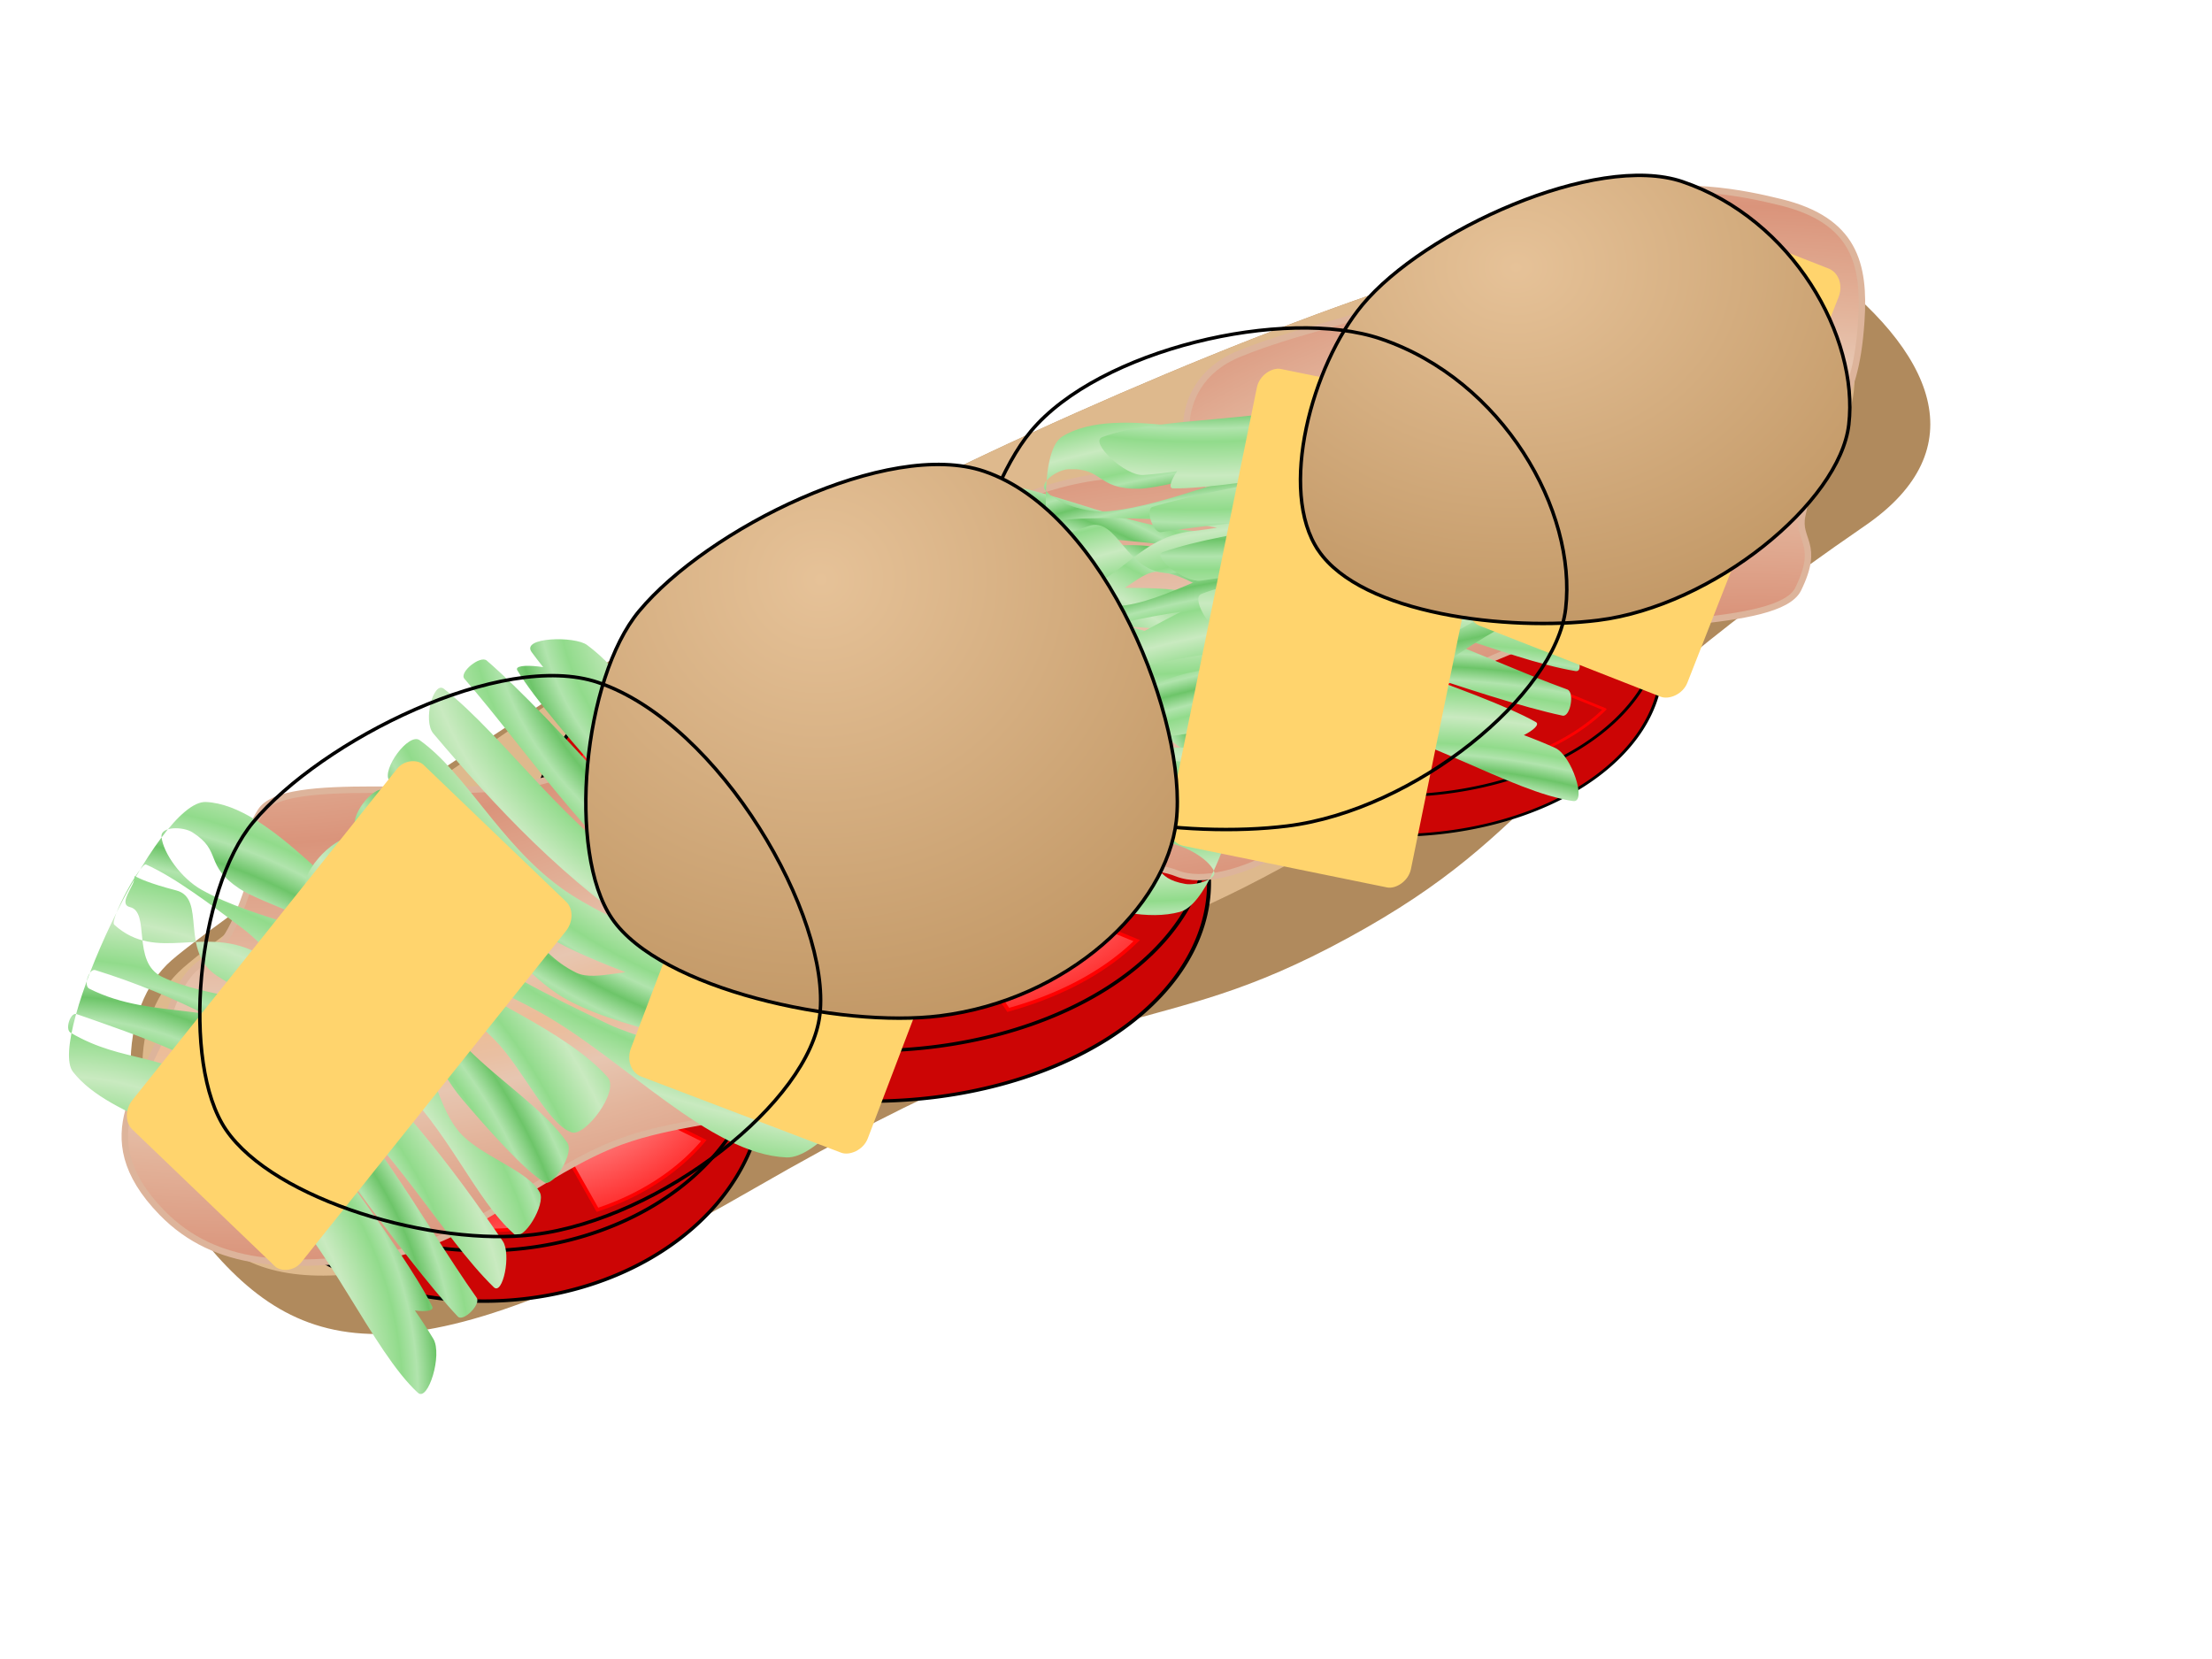 <?xml version="1.0" encoding="UTF-8"?>
<svg width="853.333" height="640" xmlns="http://www.w3.org/2000/svg" xmlns:svg="http://www.w3.org/2000/svg" xmlns:xlink="http://www.w3.org/1999/xlink">
 <defs>
  <linearGradient id="linearGradient2260">
   <stop stop-color="#e6c298" offset="0" id="stop2261"/>
   <stop stop-color="#c29866" offset="1" id="stop2265"/>
  </linearGradient>
  <linearGradient id="linearGradient2227">
   <stop stop-color="#c9eac0" offset="0" id="stop2228"/>
   <stop stop-color="#91db8b" offset="0.532" id="stop2233"/>
   <stop stop-color="#b1e4ad" offset="0.736" id="stop2234"/>
   <stop stop-color="#6dc569" offset="1" id="stop2232"/>
  </linearGradient>
  <linearGradient id="linearGradient1589">
   <stop stop-color="#da947b" offset="0" id="stop1590"/>
   <stop stop-color="#e3b49b" offset="0.5" id="stop1594"/>
   <stop stop-color="#e7c6b1" offset="0.75" id="stop1595"/>
   <stop stop-color="#e9bfa2" offset="0.875" id="stop1596"/>
   <stop stop-color="#ecbd98" offset="1" id="stop1591"/>
  </linearGradient>
  <linearGradient id="linearGradient2175">
   <stop stop-color="#ff2e2e" offset="0" id="stop2176"/>
   <stop stop-color="#ff9090" offset="1" id="stop2177"/>
  </linearGradient>
  <radialGradient xlink:href="#linearGradient2175" spreadMethod="reflect" r="0.515" id="radialGradient2174" fy="0.966" fx="0.154" cy="0.959" cx="0.15"/>
  <radialGradient xlink:href="#linearGradient2175" spreadMethod="reflect" r="0.52" id="radialGradient2800" fy="0.712" fx="0.005" cy="0.706" cx="0.003"/>
  <radialGradient xlink:href="#linearGradient2175" spreadMethod="reflect" r="0.46" id="radialGradient2808" fy="0.929" fx="0.672" cy="0.941" cx="0.679"/>
  <radialGradient xlink:href="#linearGradient2175" spreadMethod="reflect" r="0.46" id="radialGradient2810" fy="0.753" fx="0.927" cy="0.765" cx="0.923"/>
  <radialGradient xlink:href="#linearGradient2175" spreadMethod="reflect" r="0.435" id="radialGradient2812" fy="0.206" fx="1" cy="0.2" cx="0.994"/>
  <radialGradient xlink:href="#linearGradient2175" spreadMethod="reflect" r="0.435" id="radialGradient2814" fy="0.035" fx="0.686" cy="0.03" cx="0.679"/>
  <radialGradient xlink:href="#linearGradient2175" spreadMethod="reflect" r="0.52" id="radialGradient2817" fy="0.012" fx="0.21" cy="0.006" cx="0.199"/>
  <radialGradient xlink:href="#linearGradient1589" spreadMethod="reflect" r="0.375" id="radialGradient1597" fy="-0.513" fx="0.207" cy="-0.513" cx="0.207"/>
  <radialGradient xlink:href="#linearGradient1589" spreadMethod="reflect" r="0.377" id="radialGradient1601" fy="1.547" fx="0.862" cy="1.532" cx="0.855"/>
  <radialGradient xlink:href="#linearGradient1589" spreadMethod="reflect" r="0.375" id="radialGradient2224" fy="1.553" fx="0.841" cy="1.553" cx="0.837"/>
  <radialGradient xlink:href="#linearGradient2227" spreadMethod="reflect" r="0.132" id="radialGradient2236" fy="0.987" fx="0.022" cy="0.987" cx="0.022"/>
  <radialGradient xlink:href="#linearGradient2227" spreadMethod="reflect" r="0.132" id="radialGradient2238" fy="-0.117" fx="1.014" cy="-0.114" cx="1.007"/>
  <radialGradient xlink:href="#linearGradient2227" spreadMethod="reflect" r="0.132" id="radialGradient2248" fy="1.783" fx="0.645" cy="1.79" cx="0.649"/>
  <radialGradient xlink:href="#linearGradient2227" spreadMethod="reflect" r="0.132" id="radialGradient2250" fy="-0.605" fx="0.17" cy="-0.607" cx="0.17"/>
  <radialGradient xlink:href="#linearGradient2227" spreadMethod="reflect" r="0.132" id="radialGradient2251" fy="-0.486" fx="0.797" cy="-0.483" cx="0.79"/>
  <radialGradient xlink:href="#linearGradient2260" r="0.774" id="radialGradient2259" fy="0.24" fx="0.41" cy="0.234" cx="0.4"/>
 </defs>
 <g>
  <title>Layer 1</title>
  <g id="g2292">
   <g transform="matrix(1.101,0,0,0.947,21.711,1.468) " id="g2153">
    <path fill="#b08a5d" fill-rule="evenodd" stroke-width="1pt" id="path1530" d="m49.518,500.638c35.914,52.992 74.246,62.984 195.442,-18.323c127.359,-85.441 137.251,-57.174 207.657,-101.793c70.407,-44.619 63.62,-73.969 181.191,-167.958c38.822,-31.035 24.847,-70.863 -17.305,-106.882c-34.023,-29.073 -59.549,-19.85 -118.08,-1.018c-58.531,18.832 -156.761,66.505 -233.105,114.008c-76.345,47.503 -206.633,152.333 -224.962,171.012c-17.814,18.153 -23.291,63.072 9.161,110.954z"/>
    <path fill="#deb98d" fill-rule="evenodd" stroke-width="1pt" id="path2152" d="m53.59,499.62c20.645,30.597 75.264,26.338 168.976,-36.645c127.286,-85.549 136.217,-66.36 206.639,-110.954c59.209,-37.494 67.559,-61.267 182.209,-158.797c31.696,-26.963 16.703,-72.899 2.036,-85.506c-33.938,-29.171 -56.495,-21.885 -115.026,-3.054c-58.531,18.832 -156.761,66.505 -233.105,114.008c-76.345,47.503 -202.561,155.387 -220.89,174.066c-17.814,18.153 -23.192,58.933 9.161,106.882z"/>
   </g>
   <g stroke="null" id="g2826">
    <g stroke="null" id="g2165">
     <g stroke="null" id="g2162">
      <path stroke="#000000" fill="#cc0505" fill-rule="evenodd" stroke-width="1pt" id="path2156" d="m294.63,417.721a108.015,84.222 0 1 0 -216.03,0a108.015,84.222 0 1 0 216.03,0z"/>
      <rect stroke="#000000" fill="#cc0404" fill-rule="evenodd" stroke-width="1.208pt" y="392.052" x="79" width="215.231" id="rect2161" height="23.892"/>
     </g>
     <path stroke="#000000" fill="#cc0505" fill-rule="evenodd" stroke-width="1pt" id="path2160" d="m294.374,398.268a108.015,84.222 0 1 0 -216.03,0a108.015,84.222 0 1 0 216.03,0z"/>
    </g>
    <g stroke="null" id="g2818">
     <path stroke="#ff0000" fill="url(#radialGradient2800)" fill-rule="evenodd" stroke-width="1pt" id="path2178" d="m272.354,362.78a92.374,70.768 0 0 1 11.958,42.668l-91.894,-7.202l79.936,-35.466z"/>
     <path stroke="#ff0000" fill="url(#radialGradient2808)" fill-rule="evenodd" stroke-width="1pt" id="path2806" d="m143.24,328.309a92.374,70.768 0 0 1 54.402,-7.275l-12.044,70.164l-42.358,-62.889z"/>
     <path stroke="#ff0000" fill="url(#radialGradient2810)" fill-rule="evenodd" stroke-width="1pt" id="path2809" d="m86.576,391.826a92.374,70.768 0 0 1 26.365,-45.334l65.837,49.64l-92.203,-4.306z"/>
     <path stroke="#ff0000" fill="url(#radialGradient2812)" fill-rule="evenodd" stroke-width="1pt" id="path2811" d="m116.942,452.886a92.374,70.768 0 0 1 -26.097,-35.108l89.979,-16.008l-63.883,51.116z"/>
     <path stroke="#ff0000" fill="url(#radialGradient2814)" fill-rule="evenodd" stroke-width="1pt" id="path2813" d="m196.55,474.371a92.374,70.768 0 0 1 -54.17,-9.094l45.945,-61.393l8.224,70.487z"/>
     <path stroke="#ff0000" fill="url(#radialGradient2174)" fill-rule="evenodd" stroke-width="1pt" id="path2801" d="m224.53,326.767a92.374,70.768 0 0 1 33.945,16.549l-65.376,49.996l31.431,-66.545z"/>
     <path stroke="#ff0000" fill="url(#radialGradient2817)" fill-rule="evenodd" stroke-width="1pt" id="path2816" d="m271.518,439.997a92.374,70.768 0 0 1 -41.044,26.718l-36.693,-64.945l77.737,38.228z"/>
    </g>
   </g>
   <g transform="matrix(0.903,0,0,0.769,432.932,27.402) " id="g2861">
    <g id="g2862">
     <g id="g2863">
      <path fill="#cc0505" fill-rule="evenodd" stroke="#000000" stroke-width="1pt" id="path2864" d="m230.497,297.435a114.008,86.015 0 1 0 -228.016,0a114.008,86.015 0 1 0 228.016,0z"/>
      <rect fill="#cc0404" fill-rule="evenodd" stroke="#000000" stroke-width="1.208pt" y="271.22" x="2.903" width="227.172" id="rect2865" height="24.401"/>
     </g>
     <path fill="#cc0505" fill-rule="evenodd" stroke="#000000" stroke-width="1pt" id="path2866" d="m230.226,277.567a114.008,86.015 0 1 0 -228.016,0a114.008,86.015 0 1 0 228.016,0z"/>
    </g>
    <g id="g2867">
     <path fill="url(#radialGradient2800)" fill-rule="evenodd" stroke="#ff0000" stroke-width="1pt" id="path2868" d="m206.984,241.324a97.499,72.274 0 0 1 12.621,43.576l-96.993,-7.355l84.371,-36.221z"/>
     <path fill="url(#radialGradient2808)" fill-rule="evenodd" stroke="#ff0000" stroke-width="1pt" id="path2869" d="m70.707,206.12a97.499,72.274 0 0 1 57.421,-7.43l-12.712,71.657l-44.708,-64.228z"/>
     <path fill="url(#radialGradient2810)" fill-rule="evenodd" stroke="#ff0000" stroke-width="1pt" id="path2870" d="m10.899,270.989a97.499,72.274 0 0 1 27.828,-46.299l69.49,50.696l-97.318,-4.397z"/>
     <path fill="url(#radialGradient2812)" fill-rule="evenodd" stroke="#ff0000" stroke-width="1pt" id="path2871" d="m42.95,333.349a97.499,72.274 0 0 1 -27.545,-35.856l94.972,-16.349l-67.427,52.205z"/>
     <path fill="url(#radialGradient2814)" fill-rule="evenodd" stroke="#ff0000" stroke-width="1pt" id="path2872" d="m126.975,355.291a97.499,72.274 0 0 1 -57.175,-9.287l48.495,-62.7l8.681,71.987z"/>
     <path fill="url(#radialGradient2174)" fill-rule="evenodd" stroke="#ff0000" stroke-width="1pt" id="path2873" d="m156.507,204.545a97.499,72.274 0 0 1 35.829,16.902l-69.003,51.06l33.175,-67.962z"/>
     <path fill="url(#radialGradient2817)" fill-rule="evenodd" stroke="#ff0000" stroke-width="1pt" id="path2874" d="m206.102,320.185a97.499,72.274 0 0 1 -43.321,27.286l-38.729,-66.328l82.05,39.041z"/>
    </g>
   </g>
   <g transform="matrix(1.144,0,0,0.979,140.906,122.229) " id="g2875">
    <g id="g2876">
     <g id="g2877">
      <path fill="#cc0505" fill-rule="evenodd" stroke="#000000" stroke-width="1pt" id="path2878" d="m284.538,223.048a114.008,86.015 0 1 0 -228.016,0a114.008,86.015 0 1 0 228.016,0z"/>
      <rect fill="#cc0404" fill-rule="evenodd" stroke="#000000" stroke-width="1.208pt" y="196.833" x="56.943" width="227.172" id="rect2879" height="24.401"/>
     </g>
     <path fill="#cc0505" fill-rule="evenodd" stroke="#000000" stroke-width="1pt" id="path2880" d="m284.267,203.181a114.008,86.015 0 1 0 -228.016,0a114.008,86.015 0 1 0 228.016,0z"/>
    </g>
    <g id="g2881">
     <path fill="url(#radialGradient2800)" fill-rule="evenodd" stroke="#ff0000" stroke-width="1pt" id="path2882" d="m261.025,166.938a97.499,72.274 0 0 1 12.621,43.576l-96.993,-7.355l84.371,-36.221z"/>
     <path fill="url(#radialGradient2808)" fill-rule="evenodd" stroke="#ff0000" stroke-width="1pt" id="path2883" d="m124.747,131.734a97.499,72.274 0 0 1 57.421,-7.43l-12.712,71.657l-44.708,-64.228z"/>
     <path fill="url(#radialGradient2810)" fill-rule="evenodd" stroke="#ff0000" stroke-width="1pt" id="path2884" d="m64.94,196.602a97.499,72.274 0 0 1 27.828,-46.299l69.49,50.696l-97.318,-4.397z"/>
     <path fill="url(#radialGradient2812)" fill-rule="evenodd" stroke="#ff0000" stroke-width="1pt" id="path2885" d="m96.99,258.963a97.499,72.274 0 0 1 -27.545,-35.856l94.972,-16.349l-67.427,52.205z"/>
     <path fill="url(#radialGradient2814)" fill-rule="evenodd" stroke="#ff0000" stroke-width="1pt" id="path2886" d="m181.016,280.905a97.499,72.274 0 0 1 -57.175,-9.287l48.495,-62.7l8.681,71.987z"/>
     <path fill="url(#radialGradient2174)" fill-rule="evenodd" stroke="#ff0000" stroke-width="1pt" id="path2887" d="m210.548,130.159a97.499,72.274 0 0 1 35.829,16.902l-69.003,51.06l33.175,-67.962z"/>
     <path fill="url(#radialGradient2817)" fill-rule="evenodd" stroke="#ff0000" stroke-width="1pt" id="path2888" d="m260.143,245.799a97.499,72.274 0 0 1 -43.321,27.286l-38.729,-66.328l82.05,39.041z"/>
    </g>
   </g>
   <path fill="url(#radialGradient1601)" fill-rule="evenodd" stroke="#ddb49b" stroke-width="2.421" stroke-miterlimit="4" id="path1600" d="m299.081,363.135c-11.181,-11.881 -13.53,-19.097 -18.147,-39.557c-4.554,-20.181 -8.267,-43.379 -8.712,-64.263c-0.191,-8.955 5.942,-34.662 21.787,-37.051c24.918,-3.757 48.107,-6.398 66.98,-15.079c24.088,-11.079 45.35,-24.52 79.169,-24.116c32.201,0.385 52.732,-7.394 74.42,12.594c31.015,28.584 28.78,71.282 19.768,90.831c-15.898,34.486 -61.018,58.121 -80.339,50.434c-15.582,-6.2 -44.649,-0.199 -77.214,17.255c-27.648,14.819 -55.643,32.404 -77.712,8.953z"/>
   <path fill="url(#radialGradient1597)" fill-rule="evenodd" stroke="#ddb49b" stroke-width="2.484" stroke-miterlimit="4" id="path966" d="m281.617,282.558c35.48,8.656 29.299,44.369 34.075,65.344c7.572,33.254 20.207,36.427 17.505,56.505c-1.225,9.104 -10.983,15.937 -26.748,20.577c-24.794,7.298 -46.774,8.054 -66.796,15.34c-30.663,11.159 -60.122,40.253 -94.54,44.566c-32.772,4.107 -61.599,4.558 -82.691,-17.125c-29.498,-30.324 -5.189,-50.67 1.237,-71.792c11.336,-37.261 18.932,-12.851 32.476,-54.704c3.089,-9.545 -5.986,-11.479 4.41,-28.243c9.065,-14.617 71.804,-4.263 103.363,-10.518c31.559,-6.254 45.623,-27.78 77.71,-19.952z"/>
   <path fill="url(#radialGradient2224)" fill-rule="evenodd" stroke="#ddb49b" stroke-width="2.479" stroke-miterlimit="4" id="path1602" d="m516.873,275.456c-22.862,2.042 -28.973,-14.715 -31.153,-36.074c-2.671,-26.169 -28.766,-62.678 -28.071,-75.762c0.486,-9.156 5.258,-20.987 20.456,-27.157c23.901,-9.704 45.657,-12.632 64.82,-21.851c29.348,-14.119 39.438,-30.664 73.193,-38.356c32.142,-7.325 57.666,-1.438 70.589,1.693c28.8,6.977 32.798,23.989 31.33,45.975c-2.479,37.111 -13.458,31.943 -22.764,74.851c-2.122,9.786 7.082,10.808 -1.583,28.487c-7.555,15.415 -70.891,11.346 -101.615,20.683c-30.724,9.337 -42.368,24.579 -75.203,27.512z"/>
   <path fill="url(#radialGradient2236)" fill-rule="nonzero" stroke-width="2.437pt" stroke-opacity="0.626" id="path2225" d="m28.134,413.467c14.756,18.902 54.308,24.627 74.088,43.033c24.573,22.866 41.287,64.443 58.97,80.783c3.969,3.667 9.584,-14.73 5.986,-20.763c-17.367,-29.12 -56.411,-71.681 -84.295,-95.217c-18.776,-15.848 -34.986,-10.709 -55.687,-22.937c-2.212,-1.306 -0.026,-7.976 2.363,-7.146c23.358,8.121 54.294,18.47 72.674,35.346c21.673,19.899 29.781,52.589 47.487,74.982c3.053,3.861 18.698,5.97 16.991,2.432c-10.503,-21.769 -55.205,-78.979 -53.622,-78.354c1.72,0.679 42.027,59.48 63.532,82.267c2.085,2.209 9.058,-4.716 7.24,-7.279c-20.511,-28.905 -44.618,-74.858 -75.012,-98.046c-22.822,-17.412 -49.061,-8.397 -74.421,-21.166c-2.325,-1.171 -0.124,-7.92 2.363,-7.146c30.444,9.482 59.214,24.041 84.639,43.417c29.207,22.258 48.879,59.232 69.04,78.898c3.483,3.397 6.875,-12.816 3.468,-17.797c-19.499,-28.509 -43.472,-60.407 -72.185,-82.674c-15.118,-11.724 -41.255,-10.509 -59.307,-19.297c-11.783,-5.737 -4.302,-24.961 -12.323,-26.866c-3.726,-0.885 -0.534,-5.458 1.089,-8.928c2.457,-5.255 -4.783,-3.086 16.753,2.491c11.925,3.088 1.022,23.388 15.879,33.039c20.168,13.101 51.609,25.288 68.739,40.604c19.778,17.684 30.838,45.848 45.762,58.936c3.583,3.142 12.319,-11.59 9.918,-16.043c-4.726,-8.763 -23.398,-14.118 -31.3,-23.605c-9.659,-11.597 -9.986,-30.485 -21.383,-39.648c-10.414,-8.372 -42.709,-21.656 -55.528,-28.735c-21.054,-11.627 -39.477,3.722 -56.006,-11.341c-1.873,-1.707 10.227,-24.09 12.28,-23.189c11.056,4.855 25.264,15.671 36.964,24.415c10.32,7.712 17.872,19.734 29.097,24.952c6.865,3.191 18.788,-3.521 25.173,0.276c14.483,8.613 19.611,27.896 30.822,40.998c9.6,11.219 23.61,27.081 31.612,31.965c3.271,1.996 11.76,-11.176 8.816,-15.369c-8.955,-12.754 -25.444,-23.216 -38.533,-36.281c-9.926,-9.908 -18.686,-25.041 -30.51,-32.639c-20.369,-13.086 -50.585,-16.555 -72.047,-28.604c-7.691,-4.318 -14.865,-14.112 -15.411,-20.499c-0.342,-3.996 8.319,-3.92 11.958,-1.615c11.619,7.362 4.329,12.544 18.085,21.713c7.426,4.949 36.7,14.943 44.675,19.698c19.552,11.657 37.414,22.128 53.636,38.443c11.091,11.154 20.495,32.747 29.88,35.874c5.192,1.73 18.602,-15.909 13.853,-21.3c-15.644,-17.761 -50.636,-31.442 -75.03,-48.157c-27.25,-18.671 -54.944,-56.793 -79.903,-58.001c-18.935,-0.916 -61.419,91.154 -51.328,104.08z"/>
   <path fill="url(#radialGradient2238)" fill-rule="nonzero" stroke-width="2.437pt" stroke-opacity="0.626" id="path2237" d="m364.538,345.999c-17.567,-18.252 -64.652,-23.78 -88.2,-41.552c-29.253,-22.079 -28.793,-39.832 -49.844,-55.609c-4.725,-3.541 -25.661,-3.081 -21.377,2.744c20.675,28.118 61.048,64.125 94.244,86.852c22.353,15.303 41.65,10.34 66.294,22.148c2.633,1.261 0.031,7.702 -2.813,6.9c-27.807,-7.841 -64.635,-17.835 -86.517,-34.131c-25.801,-19.215 -35.454,-50.78 -56.532,-72.402c-3.634,-3.728 -22.26,-5.764 -20.227,-2.348c12.504,21.021 65.721,76.263 63.836,75.659c-2.048,-0.656 -50.032,-57.434 -75.634,-79.437c-2.482,-2.133 -10.784,4.554 -8.619,7.029c24.418,27.911 53.117,72.283 89.3,94.673c27.169,16.813 58.406,8.108 88.597,20.438c2.768,1.131 0.148,7.648 -2.813,6.9c-36.243,-9.156 -70.494,-23.214 -100.761,-41.924c-34.77,-21.492 -58.189,-57.194 -82.191,-76.184c-4.146,-3.28 -8.185,12.375 -4.128,17.185c23.213,27.528 51.753,58.329 85.935,79.83c17.998,11.321 49.113,10.147 70.604,18.634c14.027,5.539 5.122,24.102 14.67,25.942c4.436,0.854 0.636,5.27 -1.296,8.621c-2.925,5.074 5.694,2.979 -19.944,-2.405c-14.197,-2.982 -1.217,-22.584 -18.903,-31.903c-24.009,-12.65 -61.44,-24.418 -81.833,-39.207c-23.546,-17.076 -36.713,-44.271 -54.479,-56.908c-4.266,-3.034 -14.666,11.192 -11.807,15.491c5.626,8.462 27.855,13.632 37.263,22.793c11.499,11.198 11.888,29.437 25.456,38.284c12.397,8.084 50.844,20.911 66.105,27.747c25.064,11.227 46.997,-3.594 66.674,10.951c2.229,1.648 -12.175,23.261 -14.619,22.391c-13.162,-4.688 -30.076,-15.132 -44.005,-23.575c-12.286,-7.447 -21.277,-19.055 -34.64,-24.094c-8.173,-3.082 -22.366,3.4 -29.968,-0.267c-17.242,-8.317 -23.346,-26.937 -36.693,-39.588c-11.428,-10.833 -28.107,-26.149 -37.634,-30.865c-3.894,-1.927 -14,10.791 -10.495,14.84c10.66,12.316 30.291,22.417 45.873,35.033c11.817,9.567 22.245,24.18 36.322,31.516c24.248,12.636 60.221,15.985 85.771,27.621c9.156,4.17 17.696,13.627 18.347,19.794c0.407,3.858 -9.904,3.785 -14.236,1.559c-13.832,-7.109 -5.153,-12.113 -21.53,-20.967c-8.84,-4.779 -43.69,-14.429 -53.185,-19.02c-23.276,-11.256 -44.541,-21.367 -63.853,-37.12c-13.204,-10.771 -24.399,-31.62 -35.572,-34.64c-6.182,-1.671 -22.145,15.362 -16.492,20.568c18.623,17.15 60.281,30.361 89.321,46.5c32.441,18.029 65.409,54.839 95.123,56.006c22.542,0.885 73.118,-88.018 61.105,-100.5z"/>
   <path fill="url(#radialGradient2236)" fill-rule="nonzero" stroke-width="2.437pt" stroke-opacity="0.626" id="path2239" d="m204.716,317.486c14.756,18.902 54.308,24.627 74.088,43.033c24.573,22.866 41.287,64.443 58.97,80.783c3.969,3.667 9.584,-14.73 5.986,-20.763c-17.367,-29.12 -56.411,-71.681 -84.295,-95.217c-18.776,-15.848 -34.986,-10.709 -55.687,-22.937c-2.212,-1.306 -0.026,-7.976 2.363,-7.146c23.358,8.121 54.294,18.47 72.674,35.346c21.673,19.899 29.781,52.589 47.487,74.982c3.053,3.861 18.698,5.97 16.991,2.432c-10.503,-21.769 -55.205,-78.979 -53.622,-78.354c1.72,0.679 42.027,59.48 63.532,82.267c2.085,2.209 9.058,-4.716 7.24,-7.279c-20.511,-28.905 -44.618,-74.858 -75.012,-98.046c-22.822,-17.412 -49.061,-8.397 -74.421,-21.166c-2.325,-1.171 -0.124,-7.92 2.363,-7.146c30.444,9.482 59.214,24.041 84.639,43.417c29.207,22.258 48.879,59.232 69.04,78.898c3.483,3.397 6.875,-12.816 3.468,-17.797c-19.499,-28.509 -43.472,-60.407 -72.185,-82.674c-15.118,-11.724 -41.255,-10.509 -59.307,-19.297c-11.783,-5.737 -4.302,-24.961 -12.323,-26.866c-3.726,-0.885 -0.534,-5.458 1.089,-8.928c2.457,-5.255 -4.783,-3.086 16.753,2.491c11.925,3.088 1.022,23.388 15.879,33.039c20.168,13.101 51.609,25.288 68.739,40.604c19.778,17.684 30.838,45.848 45.762,58.936c3.583,3.142 12.319,-11.59 9.918,-16.043c-4.726,-8.763 -23.398,-14.118 -31.3,-23.605c-9.659,-11.597 -9.986,-30.485 -21.383,-39.648c-10.414,-8.372 -42.709,-21.656 -55.528,-28.735c-21.054,-11.627 -39.477,3.722 -56.006,-11.341c-1.873,-1.707 10.227,-24.09 12.28,-23.189c11.056,4.855 25.264,15.671 36.964,24.415c10.32,7.712 17.872,19.734 29.097,24.952c6.865,3.191 18.788,-3.521 25.173,0.276c14.483,8.613 19.611,27.896 30.822,40.998c9.6,11.219 23.61,27.081 31.612,31.965c3.271,1.996 11.76,-11.176 8.816,-15.369c-8.955,-12.754 -25.444,-23.216 -38.533,-36.281c-9.926,-9.908 -18.686,-25.041 -30.51,-32.639c-20.369,-13.086 -50.585,-16.555 -72.047,-28.604c-7.691,-4.318 -14.865,-14.112 -15.411,-20.499c-0.342,-3.996 8.319,-3.92 11.958,-1.615c11.619,7.362 4.329,12.544 18.085,21.713c7.426,4.949 36.7,14.943 44.675,19.698c19.552,11.657 37.414,22.128 53.636,38.443c11.091,11.154 20.495,32.747 29.88,35.874c5.192,1.73 18.602,-15.909 13.853,-21.3c-15.644,-17.761 -50.636,-31.442 -75.03,-48.157c-27.25,-18.671 -54.944,-56.793 -79.903,-58.001c-18.935,-0.916 -61.419,91.154 -51.328,104.08z"/>
   <path fill="url(#radialGradient2236)" fill-rule="nonzero" stroke-width="2.437pt" stroke-opacity="0.626" id="path2241" d="m359.991,289.617c18.978,9.389 53.496,-0.998 76.413,6.104c28.47,8.823 57.303,35.412 77.748,41.67c4.589,1.405 2.501,-15.268 -2.644,-18.683c-24.836,-16.488 -72.338,-35.434 -103.768,-43.539c-21.164,-5.457 -32.587,4.722 -54.013,2.854c-2.289,-0.199 -2.923,-6.3 -0.662,-6.544c22.11,-2.384 51.245,-5.863 72.458,0.557c25.013,7.57 43.554,30.373 66.221,41.411c3.908,1.903 17.506,-2.329 14.819,-4.484c-16.533,-13.261 -74.005,-41.663 -72.479,-41.766c1.658,-0.111 56.104,31.207 82.03,41.124c2.514,0.961 5.713,-7.147 3.289,-8.489c-27.336,-15.132 -63.823,-42.395 -97.184,-49.278c-25.05,-5.168 -43.289,11.858 -68.732,11.32c-2.333,-0.049 -2.983,-6.219 -0.662,-6.544c28.416,-3.98 57.307,-3.311 85.207,2.43c32.049,6.594 61.633,28.426 85.321,36.381c4.092,1.374 0.976,-12.731 -3.63,-15.387c-26.362,-15.2 -57.627,-31.395 -89.274,-38.182c-16.663,-3.574 -37.656,7.244 -55.657,7.099c-11.75,-0.095 -12.609,-18.124 -19.879,-16.607c-3.378,0.705 -2.423,-4.116 -2.355,-7.474c0.103,-5.084 -5.045,-0.637 14.645,-4.347c10.903,-2.054 9.346,18.117 25.041,20.15c21.305,2.759 51.524,0.543 71.144,6.2c22.653,6.531 41.969,24.641 58.969,29.367c4.082,1.135 5.887,-13.815 2.297,-16.432c-7.064,-5.15 -24.325,-2.345 -34.256,-6.87c-12.14,-5.532 -19.28,-20.351 -31.959,-23.302c-11.586,-2.696 -42.904,-1.026 -55.991,-1.793c-21.496,-1.259 -31.021,17.831 -50.056,12.148c-2.157,-0.644 -0.376,-22.915 1.635,-22.976c10.833,-0.328 26.42,2.871 39.196,5.376c11.269,2.209 21.836,8.872 32.94,8.767c6.791,-0.064 14.127,-9.871 20.745,-9.274c15.011,1.352 26.231,14.674 40.192,20.811c11.954,5.255 29.214,12.521 37.553,13.366c3.408,0.346 5.579,-13.276 1.639,-15.483c-11.984,-6.713 -29.312,-8.771 -44.799,-14.171c-11.745,-4.095 -24.434,-12.764 -36.895,-14.315c-21.465,-2.672 -47.507,5.98 -69.492,4.54c-7.878,-0.516 -17.324,-5.559 -20.096,-10.405c-1.734,-3.032 5.396,-6.239 9.219,-5.787c12.207,1.442 8.113,8.292 22.731,10.358c7.89,1.115 35.533,-2.018 43.804,-1.264c20.275,1.849 38.733,3.397 57.971,10.186c13.154,4.642 28.72,18.178 37.555,17.113c4.888,-0.589 9.468,-19.601 3.612,-22.075c-19.29,-8.152 -52.964,-5.779 -79.05,-9.803c-29.14,-4.495 -65.719,-24.21 -86.628,-15.753c-15.862,6.416 -17.209,95.274 -4.231,101.695z"/>
   <path fill="url(#radialGradient2251)" fill-rule="nonzero" stroke-width="2.437pt" stroke-opacity="0.626" id="path2243" d="m478.641,254.568c-18.83,-10.37 -58.174,-2.896 -81.699,-11.357c-29.225,-10.511 -55.549,-38.086 -76.551,-45.559c-4.714,-1.677 -5.542,14.461 -0.598,18.107c23.864,17.6 71.843,39.19 104.41,49.225c21.929,6.757 36.2,-2.181 59.079,1.153c2.444,0.356 2,6.252 -0.496,6.323c-24.409,0.694 -56.636,1.931 -78.441,-5.753c-25.71,-9.06 -41.58,-32.263 -64.104,-44.48c-3.883,-2.106 -19.408,0.972 -16.895,3.232c15.462,13.908 72.495,45.283 70.821,45.271c-1.817,-0.013 -55.029,-33.967 -81.293,-45.344c-2.546,-1.103 -7.518,6.442 -5.14,7.903c26.826,16.48 61.322,45.251 96.209,54.254c26.196,6.76 49.124,-8.254 76.604,-5.905c2.52,0.215 2.08,6.178 -0.496,6.323c-31.541,1.77 -62.735,-0.952 -91.913,-8.467c-33.518,-8.632 -61.538,-31.698 -85.741,-41.033c-4.181,-1.613 -3.419,12.138 1.082,15.017c25.757,16.475 56.645,34.257 89.692,43.045c17.4,4.627 42.162,-4.234 61.649,-2.799c12.719,0.937 10.307,18.288 18.469,17.357c3.792,-0.433 1.864,4.122 1.167,7.337c-1.055,4.868 5.351,0.975 -16.681,3.114c-12.2,1.185 -6.772,-18.047 -23.408,-21.126c-22.583,-4.18 -55.751,-4.232 -75.969,-11.07c-23.345,-7.895 -40.925,-26.652 -58.476,-32.409c-4.214,-1.382 -8.943,12.824 -5.537,15.592c6.702,5.448 25.933,4 35.859,9.056c12.134,6.179 17.125,20.904 30.322,24.647c12.059,3.42 46.317,4.074 60.362,5.752c23.068,2.755 36.933,-14.865 56.513,-8.044c2.218,0.773 -3.841,22.001 -6.033,21.915c-11.804,-0.465 -28.106,-4.656 -41.491,-7.978c-11.806,-2.93 -22.025,-10.081 -34.081,-10.78c-7.373,-0.428 -17.144,8.448 -24.207,7.399c-16.021,-2.378 -25.713,-15.96 -39.708,-22.851c-11.983,-5.9 -29.346,-14.111 -38.229,-15.522c-3.631,-0.577 -8.509,12.329 -4.648,14.729c11.745,7.301 30.148,10.522 45.934,16.816c11.972,4.773 24.119,14 37.339,16.385c22.772,4.108 52.606,-2.312 76.17,0.651c8.444,1.062 17.749,6.578 19.854,11.426c1.317,3.033 -7.006,5.594 -11.067,4.885c-12.965,-2.262 -7.257,-8.536 -22.719,-11.57c-8.346,-1.638 -38.892,-0.624 -47.717,-1.943c-21.635,-3.233 -41.356,-6.047 -60.952,-13.943c-13.398,-5.399 -27.762,-19.5 -37.536,-19.115c-5.408,0.213 -13.897,18.114 -8.009,20.909c19.399,9.206 56.341,9.357 83.872,15.094c30.754,6.409 66.75,27.949 90.983,21.345c18.384,-5.01 36.322,-90.123 23.445,-97.215z"/>
   <path fill="url(#radialGradient2238)" fill-rule="nonzero" stroke-width="2.437pt" stroke-opacity="0.626" id="path2244" d="m713.076,158.876c-14.334,-15.724 -52.756,-20.487 -71.971,-35.798c-23.871,-19.022 -40.107,-53.61 -57.285,-67.202c-3.856,-3.051 -9.31,12.254 -5.815,17.273c16.871,24.225 54.799,59.63 81.887,79.21c18.24,13.184 33.986,8.908 54.096,19.081c2.149,1.087 0.025,6.635 -2.295,5.944c-22.691,-6.755 -52.743,-15.365 -70.598,-29.404c-21.054,-16.554 -28.931,-43.748 -46.13,-62.376c-2.965,-3.212 -18.164,-4.966 -16.506,-2.023c10.203,18.11 53.628,65.702 52.09,65.182c-1.671,-0.565 -40.826,-49.481 -61.717,-68.437c-2.026,-1.838 -8.8,3.924 -7.033,6.056c19.925,24.046 43.343,62.273 72.869,81.563c22.17,14.484 47.659,6.985 72.295,17.608c2.259,0.974 0.121,6.589 -2.295,5.944c-29.575,-7.888 -57.523,-20 -82.221,-36.118c-28.372,-18.516 -47.483,-49.274 -67.068,-65.634c-3.383,-2.826 -6.679,10.661 -3.369,14.805c18.941,23.716 42.23,50.252 70.123,68.775c14.686,9.753 40.076,8.742 57.613,16.053c11.446,4.772 4.179,20.765 11.971,22.349c3.619,0.736 0.519,4.54 -1.057,7.427c-2.387,4.372 4.646,2.567 -16.274,-2.072c-11.585,-2.569 -0.993,-19.456 -15.425,-27.485c-19.591,-10.898 -50.135,-21.037 -66.775,-33.778c-19.213,-14.711 -29.957,-38.14 -44.455,-49.028c-3.481,-2.614 -11.967,9.642 -9.634,13.346c4.591,7.29 22.73,11.744 30.406,19.636c9.383,9.647 9.701,25.36 20.772,32.982c10.116,6.965 41.489,18.015 53.941,23.904c20.452,9.672 38.349,-3.096 54.406,9.435c1.819,1.42 -9.935,20.04 -11.929,19.29c-10.74,-4.039 -24.542,-13.037 -35.908,-20.311c-10.025,-6.416 -17.362,-16.417 -28.266,-20.758c-6.669,-2.655 -18.251,2.929 -24.454,-0.23c-14.069,-7.165 -19.05,-23.206 -29.942,-34.106c-9.326,-9.333 -22.935,-22.528 -30.709,-26.591c-3.177,-1.66 -11.424,9.297 -8.564,12.785c8.699,10.61 24.718,19.313 37.432,30.182c9.642,8.242 18.152,20.832 29.639,27.152c19.787,10.886 49.14,13.772 69.989,23.796c7.471,3.592 14.44,11.74 14.971,17.053c0.332,3.324 -8.081,3.261 -11.616,1.343c-11.287,-6.124 -4.205,-10.436 -17.569,-18.063c-7.214,-4.117 -35.651,-12.431 -43.399,-16.387c-18.993,-9.697 -36.345,-18.408 -52.104,-31.98c-10.774,-9.279 -19.909,-27.242 -29.026,-29.843c-5.044,-1.439 -18.07,13.235 -13.457,17.72c15.197,14.775 49.189,26.156 72.886,40.061c26.472,15.532 53.374,47.245 77.621,48.25c18.394,0.762 59.664,-75.83 49.861,-86.583z"/>
   <path fill="url(#radialGradient2248)" fill-rule="nonzero" stroke-width="2.437pt" stroke-opacity="0.626" id="path2247" d="m426.985,283.193c22.901,7.112 58.655,-10.742 85.4,-6.902c33.225,4.769 70.666,29.391 94.51,32.729c5.352,0.749 -0.528,-17.566 -6.924,-20.47c-30.873,-14.016 -87.217,-26.711 -123.545,-30.143c-24.462,-2.311 -34.846,11.155 -58.825,12.916c-2.562,0.188 -4.57,-6.537 -2.134,-7.217c23.818,-6.65 55.132,-15.791 79.856,-12.41c29.152,3.986 54.454,26.215 81.769,34.512c4.709,1.431 18.764,-5.759 15.344,-7.692c-21.043,-11.893 -90.389,-33.394 -88.732,-33.784c1.8,-0.423 68.443,24.893 99.104,31.346c2.973,0.626 4.751,-9.04 1.796,-10.108c-33.333,-12.047 -79.341,-36.046 -117.532,-37.761c-28.677,-1.288 -45.089,21.081 -73.204,25.054c-2.578,0.364 -4.619,-6.435 -2.134,-7.217c30.416,-9.573 62.352,-14.021 94.287,-12.604c36.685,1.628 73.93,20.78 101.707,25.437c4.798,0.804 -1.661,-14.448 -7.301,-16.597c-32.275,-12.299 -70.16,-24.829 -106.444,-26.746c-19.104,-1.009 -39.881,14.895 -59.722,17.97c-12.951,2.007 -17.769,-18.051 -25.444,-15.041c-3.565,1.398 -3.551,-4.179 -4.197,-7.955c-0.979,-5.718 -5.689,0.193 15.182,-7.508c11.557,-4.264 14.178,18.629 31.885,18.084c24.038,-0.74 56.816,-8.659 79.621,-5.847c26.332,3.247 51.479,20.075 71.201,22.315c4.735,0.538 3.51,-16.546 -1.002,-18.834c-8.88,-4.503 -27.272,1.747 -39.173,-1.54c-14.548,-4.018 -25.589,-19.347 -40.175,-20.374c-13.329,-0.938 -47.433,6.568 -62,8.063c-23.925,2.456 -30.306,25.57 -52.473,22.623c-2.512,-0.334 -5.337,-25.621 -3.137,-26.051c11.85,-2.317 29.69,-1.534 44.288,-1.024c12.876,0.45 25.935,6.018 38.132,3.903c7.459,-1.294 13.425,-13.607 20.836,-14.129c16.809,-1.184 32.018,11.731 48.7,16.1c14.284,3.741 34.838,8.781 44.197,8.229c3.825,-0.226 3.287,-15.887 -1.523,-17.653c-14.629,-5.37 -34.141,-4.56 -52.344,-7.828c-13.804,-2.478 -29.63,-9.914 -43.676,-9.411c-24.195,0.866 -50.994,15.25 -75.496,17.591c-8.78,0.839 -20.259,-3.115 -24.35,-8.05c-2.559,-3.087 4.598,-7.965 8.902,-8.146c13.743,-0.579 10.71,7.836 27.239,7.523c8.922,-0.169 38.668,-8.655 47.932,-9.297c22.709,-1.574 43.353,-3.16 65.982,0.99c15.472,2.838 35.51,15.212 45.004,12.429c5.252,-1.54 6.207,-23.677 -0.768,-25.397c-22.979,-5.668 -59.525,3.049 -89.096,3.231c-33.033,0.203 -77.522,-15.319 -98.713,-2.077c-16.077,10.046 1.532,109.904 17.193,114.768z"/>
   <path fill="url(#radialGradient2250)" fill-rule="nonzero" stroke-width="2.437pt" stroke-opacity="0.626" id="path2249" d="m595.313,104.668c-23.496,4.79 -46.241,37.651 -71.531,47.16c-31.418,11.813 -76.088,8.255 -98.594,16.808c-5.051,1.92 8.918,15.143 15.922,14.609c33.808,-2.576 89.305,-18.572 122.799,-33.051c22.554,-9.75 25.173,-26.552 45.343,-39.638c2.155,-1.398 7.153,3.53 5.345,5.298c-17.676,17.295 -40.723,40.381 -64.02,49.318c-27.471,10.539 -60.349,3.236 -88.285,9.112c-4.816,1.013 -13.674,14.081 -9.746,14.129c24.169,0.294 95.302,-14.241 94.037,-13.102c-1.374,1.237 -71.974,11.129 -101.955,20.231c-2.907,0.883 0.187,10.211 3.292,9.725c35.016,-5.487 86.896,-6.598 121.196,-23.48c25.755,-12.676 29.373,-40.183 52.103,-57.199c2.084,-1.56 7.146,3.417 5.345,5.298c-22.051,23.032 -47.903,42.304 -76.576,56.435c-32.938,16.233 -74.804,17.374 -101.392,26.663c-4.593,1.605 8.411,11.864 14.389,11.033c34.21,-4.757 73.448,-12.01 106.174,-27.797c17.231,-8.312 27.786,-32.254 43.697,-44.5c10.385,-7.994 24.264,7.268 29.542,0.936c2.452,-2.942 5.124,1.953 7.508,4.952c3.61,4.541 4.893,-2.908 -9.693,13.889c-8.077,9.301 -21.395,-9.504 -36.653,-0.502c-20.713,12.22 -45.631,34.94 -66.974,43.453c-24.643,9.83 -54.785,7.185 -73.151,14.716c-4.41,1.808 4.889,16.192 9.945,16.026c9.951,-0.327 23.063,-14.659 35.077,-17.508c14.686,-3.482 31.742,4.64 45.022,-1.482c12.135,-5.594 38.414,-28.59 50.463,-36.912c19.789,-13.669 14.254,-37.001 35.103,-45.089c2.362,-0.916 17.012,19.888 15.29,21.325c-9.272,7.735 -25.285,15.637 -38.326,22.217c-11.502,5.804 -25.63,7.21 -35.302,14.935c-5.916,4.725 -5.217,18.389 -11.462,22.414c-14.163,9.129 -33.711,5.13 -50.436,9.331c-14.321,3.597 -34.763,9.074 -42.7,14.062c-3.244,2.039 4.767,15.507 9.832,14.74c15.408,-2.335 32.12,-12.438 49.648,-18.336c13.292,-4.473 30.744,-5.574 42.813,-12.776c20.79,-12.406 37.356,-37.914 57.705,-51.761c7.292,-4.962 19.257,-7.022 25.218,-4.665c3.73,1.474 -0.196,9.194 -3.881,11.425c-11.767,7.123 -13.159,-1.713 -27.497,6.519c-7.739,4.443 -29.727,26.2 -37.537,31.222c-19.146,12.311 -36.478,23.639 -58.311,30.894c-14.927,4.961 -38.448,3.761 -45.429,10.77c-3.862,3.878 5.957,23.741 12.899,21.891c22.87,-6.093 50.707,-31.327 76.538,-45.721c28.856,-16.079 75.323,-23.89 87.523,-45.698c9.256,-16.544 -54.248,-95.595 -70.316,-92.319z"/>
   <rect fill="#ffd46d" fill-rule="evenodd" stroke-width="1pt" y="371.183" x="-299.967" width="192.388" transform="matrix(0.356,-0.935,0.935,0.356,0,0) " ry="7.626" rx="8.8" id="rect2252" height="97.721"/>
   <rect fill="#ffd46d" fill-rule="evenodd" stroke-width="1pt" y="-401.588" x="119.678" width="192.388" transform="matrix(-0.584,0.731,-0.667,-0.64,25.507,8.219) " ry="7.626" rx="8.8" id="rect2253" height="97.721"/>
   <rect fill="#ffd46d" fill-rule="evenodd" stroke-width="1pt" y="504.872" x="-228.39" width="187.736" transform="matrix(0.2,-0.98,0.98,0.2,0,0) " ry="7.626" rx="8.8" id="rect2254" height="95.358"/>
   <rect fill="#ffd46d" fill-rule="evenodd" stroke-width="1pt" y="612.05" x="-16.397" width="177.425" transform="matrix(0.365,-0.931,0.931,0.365,0,0) " ry="7.626" rx="8.8" id="rect2255" height="90.121"/>
   <g stroke="null" id="g2287">
    <path fill="url(#radialGradient2259)" fill-rule="evenodd" stroke-width="1pt" id="path2268" d="m508.633,212.395c16.798,24.647 73.324,31.198 107.858,26.901c44.505,-5.538 93.248,-45.49 96.73,-75.497c3.936,-33.919 -21.679,-79.297 -64.201,-93.72c-33.378,-11.321 -99.769,19.063 -123.456,47.528c-19.399,23.313 -32.662,71.706 -16.931,94.788z"/>
    <path fill="url(#radialGradient2259)" fill-rule="evenodd" stroke-width="1pt" id="path2267" d="m376.775,288.779c18.656,27.373 81.436,34.65 119.79,29.877c49.428,-6.15 103.563,-50.522 107.431,-83.849c4.372,-37.672 -24.077,-88.07 -71.304,-104.088c-37.07,-12.574 -108.694,4.046 -135.002,35.66c-21.545,25.892 -38.387,96.766 -20.916,122.4z"/>
    <path fill="url(#radialGradient2259)" fill-rule="evenodd" stroke-width="1pt" id="path2266" d="m236.069,354.316c18.656,27.373 88.091,42.36 126.445,37.587c49.428,-6.15 87.401,-41.848 91.269,-75.175c4.372,-37.672 -26.929,-118.911 -74.156,-134.929c-37.07,-12.574 -106.793,22.358 -133.1,53.972c-21.545,25.892 -27.929,92.91 -10.458,118.545z"/>
    <path fill="url(#radialGradient2259)" fill-rule="evenodd" stroke-width="1pt" id="path2257" d="m87.153,435.79c18.656,27.373 80.485,45.251 118.84,40.479c49.428,-6.15 106.415,-51.486 110.283,-84.813c4.372,-37.672 -38.338,-112.164 -85.564,-128.183c-37.07,-12.574 -106.793,22.358 -133.1,53.972c-21.545,25.892 -27.929,92.91 -10.458,118.545z"/>
   </g>
  </g>
 </g>
</svg>